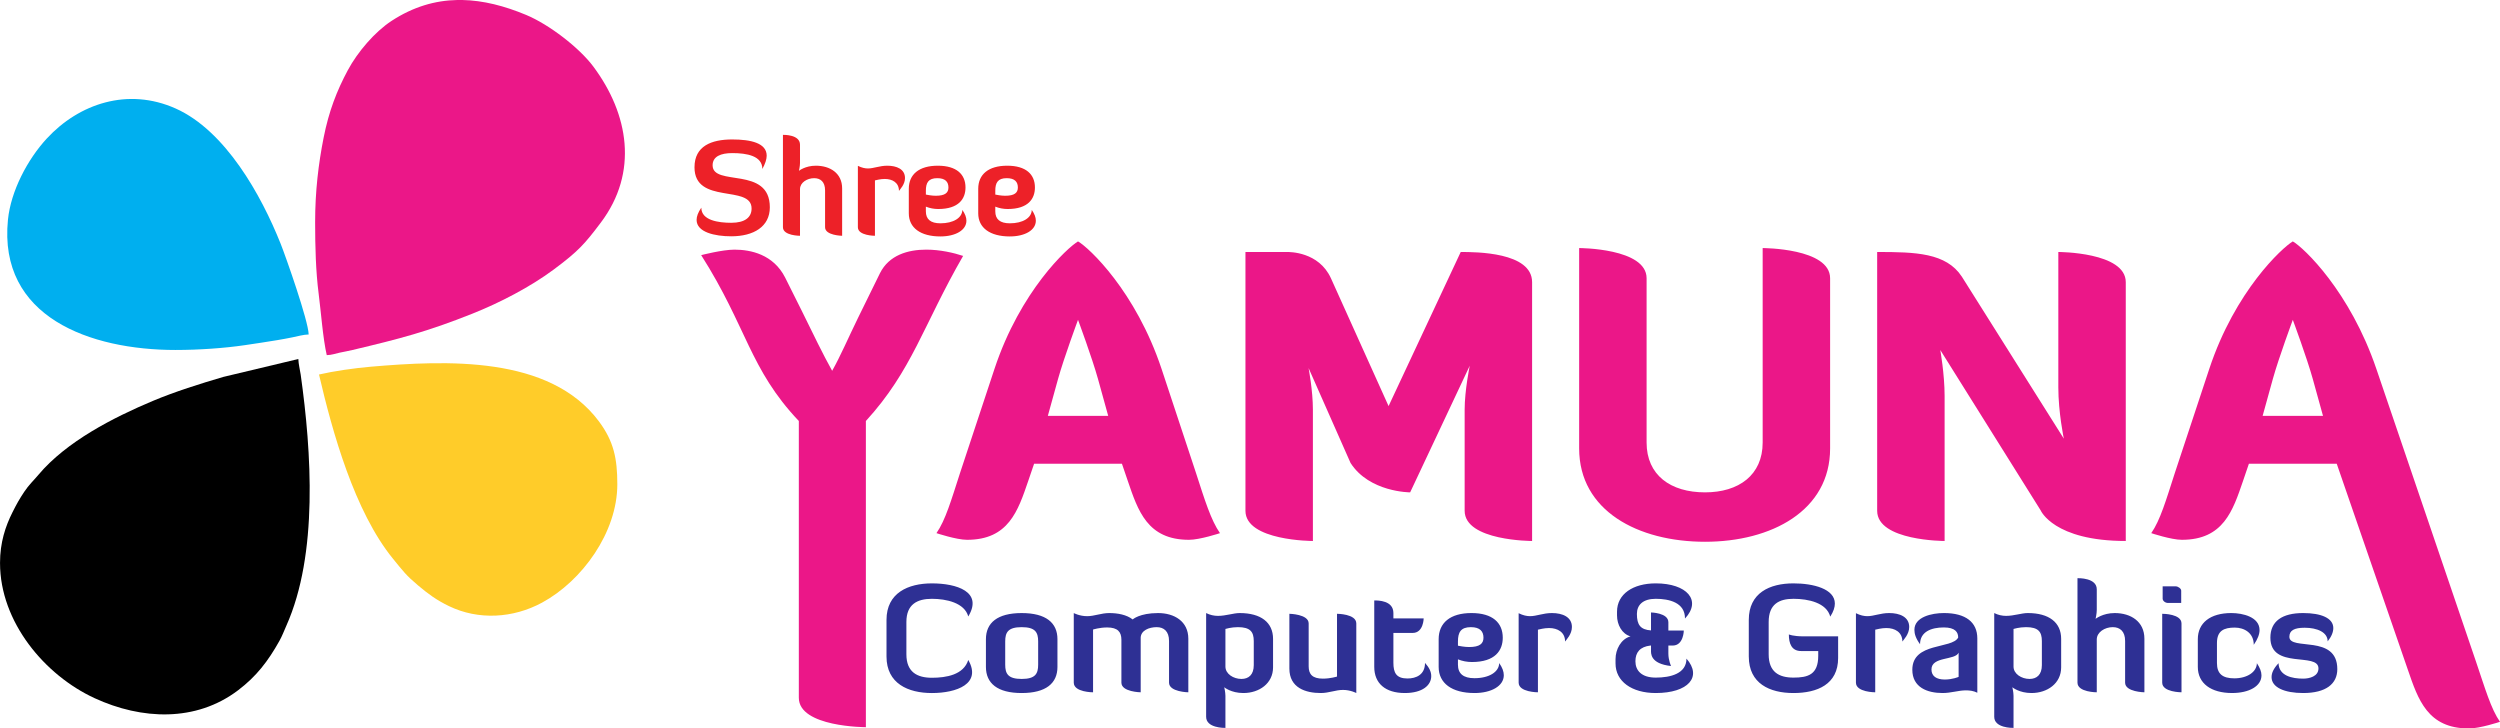 <?xml version="1.0" encoding="UTF-8"?>
<!DOCTYPE svg PUBLIC "-//W3C//DTD SVG 1.1//EN" "http://www.w3.org/Graphics/SVG/1.1/DTD/svg11.dtd">
<!-- Creator: CorelDRAW 2021 (64-Bit) -->
<svg xmlns="http://www.w3.org/2000/svg" xml:space="preserve" width="78.678mm" height="22.926mm" version="1.1" style="shape-rendering:geometricPrecision; text-rendering:geometricPrecision; image-rendering:optimizeQuality; fill-rule:evenodd; clip-rule:evenodd"
viewBox="0 0 7854.48 2288.77"
 xmlns:xlink="http://www.w3.org/1999/xlink"
 xmlns:xodm="http://www.corel.com/coreldraw/odm/2003">
 <defs>
  <style type="text/css">
   <![CDATA[
    .fil4 {fill:black}
    .fil6 {fill:#00AFEF}
    .fil3 {fill:#EB1788}
    .fil5 {fill:#FFCC29}
    .fil1 {fill:#2E3094;fill-rule:nonzero}
    .fil2 {fill:#EB1788;fill-rule:nonzero}
    .fil0 {fill:#ED2128;fill-rule:nonzero}
   ]]>
  </style>
 </defs>
 <g id="Layer_x0020_1">
  <g id="_1730185341488">
   <path class="fil0" d="M2181.91 525.56c0,118.75 179.37,53.19 179.37,129.47 0,28.04 -21.03,44.94 -63.91,44.94 -39.99,0 -94.01,-7.42 -94.01,-47.42 -10.31,14.84 -14.84,27.63 -14.84,38.35 0,38.76 57.31,51.54 108.86,51.54 70.09,0 121.23,-30.1 121.23,-91.13 0,-130.71 -179.78,-63.91 -179.78,-131.95 0,-28.03 25.98,-38.35 61.85,-38.35 45.77,0 94.43,8.67 94.43,49.9 9.06,-16.49 13.61,-30.52 13.61,-41.65 0,-39.58 -49.07,-51.12 -108.45,-51.12 -65.15,0 -118.34,20.62 -118.34,87.41zm331.52 68.44c0,-20.21 22.26,-34.22 44.52,-34.22 19.8,0 34.22,11.55 34.22,38.35l0 115.86c0,25.99 53.61,26.8 53.61,26.8l0 -148.85c0,-48.25 -38.35,-71.34 -82.47,-71.34 -33.39,0 -53.19,16.08 -53.19,16.08 0,0 3.3,-14.43 3.3,-24.74l0 -57.31c0,-32.17 -50.72,-30.93 -53.61,-30.93l0 290.28c0,26.8 53.61,26.8 53.61,26.8l0 -146.79zm235.44 146.79l0 -174.01c4.53,-0.82 16.9,-4.53 30.92,-4.53 23.92,0 44.53,11.54 44.53,37.52 3.29,-4.94 18.97,-20.2 18.97,-40.4 0,-28.04 -26.39,-38.76 -55.67,-38.76 -24.33,0 -42.47,8.67 -60.61,8.67 -9.07,0 -19.39,-2.07 -31.76,-8.25l0 192.96c0,26.8 53.61,26.8 53.61,26.8zm159.99 -141.43c0,-25.15 7.83,-39.58 35.87,-39.58 25.57,0 35.05,11.96 35.05,29.28 0,16.49 -10.31,25.98 -40,25.98 -12.37,0 -26.79,-2.89 -30.92,-3.71l0 -11.96zm45.76 143.5c47.42,0 81.64,-19.8 81.64,-49.49 0,-10.3 -4.12,-21.43 -12.78,-33.81 -0.42,24.75 -28.04,42.06 -68.86,42.06 -30.93,0 -45.76,-12.78 -45.76,-37.52l0 -14.84c12.37,4.94 25.56,7.42 38.75,7.42 65.15,0 85.77,-32.57 85.77,-67.62 0,-41.24 -28.04,-68.45 -87,-68.45 -58.96,0 -91.13,27.21 -91.13,72.58l0 77.1c0,45.36 36.7,72.58 99.37,72.58l0 0zm172.36 -143.5c0,-25.15 7.83,-39.58 35.87,-39.58 25.57,0 35.05,11.96 35.05,29.28 0,16.49 -10.31,25.98 -40,25.98 -12.37,0 -26.79,-2.89 -30.92,-3.71l0 -11.96zm45.76 143.5c47.42,0 81.64,-19.8 81.64,-49.49 0,-10.3 -4.12,-21.43 -12.78,-33.81 -0.42,24.75 -28.04,42.06 -68.86,42.06 -30.93,0 -45.76,-12.78 -45.76,-37.52l0 -14.84c12.37,4.94 25.56,7.42 38.75,7.42 65.15,0 85.77,-32.57 85.77,-67.62 0,-41.24 -28.04,-68.45 -87,-68.45 -58.96,0 -91.13,27.21 -91.13,72.58l0 77.1c0,45.36 36.7,72.58 99.37,72.58l0 0z"/>
   <path class="fil1" d="M2927.86 1881.39c45.22,0 102.57,12.59 114.22,55.49 47.09,-77.86 -36.83,-103.97 -114.22,-103.97 -74.6,0 -142.67,29.84 -142.67,114.7l0 115.16c0,84.86 68.06,114.69 142.67,114.69 77.39,0 157.11,-28.9 114.22,-103.96 -14.45,46.62 -68.99,55.95 -114.22,55.95 -46.16,0 -80.19,-17.71 -80.19,-73.67l0 -101.63c0,-55.49 34.03,-72.74 80.19,-72.74zm394.42 126.82c0,-51.28 -35.9,-82.05 -112.36,-82.05 -76.46,0 -112.36,30.77 -112.36,82.05l0 87.18c0,51.28 35.9,82.05 112.36,82.05 76.46,0 112.36,-30.77 112.36,-82.05l0 -87.18zm-60.61 80.19c0,28.43 -8.87,44.75 -51.75,44.75 -42.9,0 -51.75,-16.32 -51.75,-44.75l0 -73.21c0,-28.43 8.86,-44.75 51.75,-44.75 42.89,0 51.75,16.32 51.75,44.75l0 73.21zm261.55 56.4c0,29.38 60.61,30.31 60.61,30.31l0 -172.04c0.94,-21.91 25.65,-32.63 50.35,-32.63 22.38,0 38.69,13.06 38.69,43.36l0 131.01c0,29.38 60.61,30.31 60.61,30.31l0 -168.31c0,-54.55 -43.83,-80.65 -95.11,-80.65 -58.27,0 -79.73,20.05 -79.73,20.05 -19.11,-14.92 -47.08,-20.05 -73.66,-20.05 -25.18,0 -46.63,9.78 -69.47,9.78 -23.78,0 -41.96,-9.78 -41.96,-9.78l0 218.65c0,30.31 60.61,30.31 60.61,30.31l0 -197.22c0,0 20.52,-6.52 44.3,-6.52 33.1,0 44.75,13.99 44.75,38.69l0 134.73zm326.82 41.5c0,-11.66 -3.72,-27.04 -3.72,-27.04 0,0 21.44,18.18 60.14,18.18 49.89,0 93.24,-30.3 93.24,-80.65l0 -89.51c0,-51.75 -38.23,-81.12 -104.9,-81.12 -19.58,0 -43.36,8.86 -68.06,8.86 -12.59,0 -25.18,-2.8 -37.3,-8.86l0 325.89c0,35.43 56.41,34.96 60.61,34.96l0 -100.7zm0 -210.26c0,0 18.19,-5.6 39.16,-5.6 38.69,0 49.89,14.46 49.89,43.83l0 75.53c0,30.3 -16.31,43.36 -38.69,43.36 -25.18,0 -50.35,-15.85 -50.35,-38.69l0 -118.42zm261.55 -17.25c0,-29.38 -60.61,-30.31 -60.61,-30.31l0 172.04c0,60.61 50.81,76.92 98.84,76.92 25.18,0 46.62,-9.78 69.46,-9.78 23.78,0 41.96,9.78 41.96,9.78l0 -218.65c0,-30.31 -60.61,-30.31 -60.61,-30.31l0 197.22c0,0 -20.52,6.52 -44.3,6.52 -33.09,0 -44.75,-13.99 -44.75,-38.69l0 -134.73zm206.07 136.6c0,51.75 34.96,82.05 96.04,82.05 55.95,0 82.99,-24.71 82.99,-53.15 0,-14.45 -7,-27.5 -19.58,-41.49 0,37.3 -27.98,48.96 -55.02,48.96 -35.43,0 -44.3,-18.19 -44.3,-49.43l0 -93.7 60.61 0c34.03,0 34.5,-45.69 34.5,-45.69l-95.11 0 0 -16.78c0,-39.63 -48.02,-39.63 -60.14,-39.63l0 208.87zm262.95 -80.19c0,-28.43 8.86,-44.75 40.56,-44.75 28.91,0 39.63,13.52 39.63,33.1 0,18.65 -11.66,29.37 -45.22,29.37 -13.99,0 -30.31,-3.26 -34.97,-4.19l0 -13.53zm51.75 162.25c53.62,0 92.31,-22.37 92.31,-55.95 0,-11.65 -4.66,-24.24 -14.46,-38.23 -0.47,27.97 -31.71,47.55 -77.86,47.55 -34.97,0 -51.75,-14.45 -51.75,-42.42l0 -16.79c13.99,5.6 28.91,8.4 43.83,8.4 73.67,0 96.98,-36.83 96.98,-76.46 0,-46.62 -31.71,-77.39 -98.37,-77.39 -66.67,0 -103.04,30.77 -103.04,82.05l0 87.18c0,51.28 41.49,82.05 112.36,82.05l0 0zm199.54 -2.33l0 -196.75c5.13,-0.93 19.12,-5.13 34.97,-5.13 27.03,0 50.34,13.06 50.34,42.43 3.73,-5.59 21.45,-22.84 21.45,-45.69 0,-31.7 -29.84,-43.82 -62.94,-43.82 -27.5,0 -48.02,9.78 -68.53,9.78 -10.25,0 -21.91,-2.33 -35.9,-9.32l0 218.19c0,30.31 60.61,30.31 60.61,30.31zm355.26 -146.86l0 13.99c0,9.79 -3.73,42.9 62.94,50.35 0,0 -8.4,-18.19 -8.4,-39.16l0 -25.18 13.52 0c34.5,0 34.97,-47.09 34.97,-47.09l-48.49 0 0 -26.11c0,-29.84 -54.55,-30.77 -54.55,-30.77l0 56.41c-32.63,-2.34 -44.3,-16.79 -44.3,-51.75 0,-28.44 19.12,-47.56 59.22,-47.56 41.96,0 92.3,11.66 91.84,62.02 53.61,-57.35 5.59,-110.5 -91.84,-110.5 -70.87,0 -121.68,33.1 -121.68,89.05l0 11.66c0,28.9 15.38,58.27 42.42,65.74 -30.3,8.39 -47.08,41.49 -47.08,71.33l0 13.99c0,55.95 50.81,92.77 126.35,92.77 102.1,0 146.85,-50.81 96.51,-108.16 0,47.09 -49.89,59.68 -96.51,59.68 -44.76,0 -63.88,-22.38 -63.88,-51.29 0,-27.97 14.46,-45.68 47.09,-49.42l1.87 0zm307.24 34.5c0,84.86 65.74,114.69 140.33,114.69 74.59,0 140.33,-27.03 140.33,-110.02l0 -68.06 -108.17 0c-34.03,0 -46.62,-6.06 -46.62,-6.06 0,28.43 8.4,52.21 38.7,52.21l53.61 0 0 14.91c0,59.21 -32.17,68.54 -77.86,68.54 -45.69,0 -77.86,-17.72 -77.86,-73.21l0 -101.63c0,-55.49 32.17,-72.74 77.86,-72.74 47.09,0 103.96,12.59 115.62,55.95 10.25,-15.84 14.46,-29.37 14.46,-41.02 0,-46.16 -67.61,-63.41 -130.08,-63.41 -74.59,0 -140.33,29.84 -140.33,114.7l0 115.16zm397.22 112.36l0 -196.75c5.13,-0.93 19.12,-5.13 34.97,-5.13 27.03,0 50.34,13.06 50.34,42.43 3.73,-5.59 21.45,-22.84 21.45,-45.69 0,-31.7 -29.84,-43.82 -62.94,-43.82 -27.5,0 -48.02,9.78 -68.53,9.78 -10.25,0 -21.91,-2.33 -35.9,-9.32l0 218.19c0,30.31 60.61,30.31 60.61,30.31zm262.02 -48.49c0,0 -18.65,8.4 -43.36,8.4 -26.58,0 -41.96,-10.73 -41.96,-31.71 0,-41.49 74.59,-27.97 85.32,-52.68l0 75.99zm-145.46 -22.38c0,55.49 47.09,73.2 95.11,73.2 26.58,0 49.89,-8.39 73.21,-8.39 11.65,0 23.77,1.4 35.89,7.46l0 -170.64c0,-50.81 -36.36,-79.72 -104.89,-79.72 -38.24,0 -92.78,12.12 -92.78,52.68 0,12.59 4.2,27.03 17.72,45.22 0,-39.16 35.43,-52.68 74.59,-52.68 35.9,0 45.22,14.91 45.22,31.7 -19.12,36.84 -144.07,13.99 -144.07,101.17zm317.96 82.06c0,-11.66 -3.72,-27.04 -3.72,-27.04 0,0 21.44,18.18 60.14,18.18 49.89,0 93.24,-30.3 93.24,-80.65l0 -89.51c0,-51.75 -38.23,-81.12 -104.9,-81.12 -19.58,0 -43.36,8.86 -68.06,8.86 -12.59,0 -25.18,-2.8 -37.3,-8.86l0 325.89c0,35.43 56.41,34.96 60.61,34.96l0 -100.7zm0 -210.26c0,0 18.19,-5.6 39.16,-5.6 38.69,0 49.89,14.46 49.89,43.83l0 75.53c0,30.3 -16.31,43.36 -38.69,43.36 -25.18,0 -50.35,-15.85 -50.35,-38.69l0 -118.42zm261.55 33.09c0,-22.84 25.18,-38.69 50.35,-38.69 22.38,0 38.69,13.06 38.69,43.36l0 131.01c0,29.38 60.61,30.31 60.61,30.31l0 -168.31c0,-54.55 -43.36,-80.65 -93.24,-80.65 -37.77,0 -60.14,18.18 -60.14,18.18 0,0 3.72,-16.32 3.72,-27.97l0 -64.81c0,-36.36 -57.34,-34.96 -60.61,-34.96l0 328.22c0,30.31 60.61,30.31 60.61,30.31l0 -165.98zm205.6 135.67c0,30.31 60.61,30.31 60.61,30.31l0 -216.32c0,-29.84 -56.87,-30.31 -60.61,-30.31l0 216.32zm1.4 -263.87c0,6.52 7.46,13.52 17.25,13.52l41.03 0 0 -38.69c0,-6.53 -9.79,-13.53 -17.25,-13.53l-41.03 0 0 38.7zm296.05 202.81c-0.47,27.5 -30.31,47.55 -70.87,47.55 -37.3,0 -54.55,-14.46 -54.55,-48.02l0 -62.94c0,-39.16 22.38,-48.49 55.96,-48.49 29.37,0 59.67,16.32 59.67,54.09 12.59,-18.19 18.19,-33.57 18.19,-46.16 0,-41.03 -52.22,-53.61 -88.59,-53.61 -66.67,0 -105.36,31.24 -105.36,82.05l0 87.18c0,51.75 41.49,82.05 107.7,82.05 53.15,0 92.31,-21.44 92.31,-55.48 0,-11.19 -4.66,-23.78 -14.46,-38.23zm193.48 16.31c0,25.18 -28.44,32.17 -48.02,32.17 -34.97,0 -76.46,-8.86 -77.39,-48.48 -15.85,16.78 -21.91,30.77 -21.91,43.82 0,32.18 40.56,49.89 99.3,49.89 71.8,0 107.23,-28.9 107.23,-75.05 0,-110.96 -150.59,-56.41 -150.59,-101.64 0,-20.05 15.38,-28.44 48.02,-28.44 39.16,0 72.27,13.99 72.27,42.89 12.59,-15.84 17.71,-29.83 17.71,-41.96 0,-31.24 -38.23,-47.08 -94.64,-47.08 -66.21,0 -103.04,25.64 -103.04,77.39 0,101.17 151.05,44.3 151.05,96.51z"/>
   <path class="fil2" d="M2509.71 2192.33c0,92.39 210.67,92.39 210.67,92.39l0 -962.01c145.37,-158.92 179.87,-300.6 305.52,-518.66 -29.56,-9.86 -72.69,-19.72 -115.79,-19.72 -57.91,0 -117.04,17.25 -145.38,73.92l-68.99 140.45c-29.56,60.37 -55.44,120.74 -81.31,166.32 -28.33,-50.5 -60.37,-117.04 -96.1,-189.73l-51.74 -103.49c-36.96,-72.7 -108.41,-87.47 -158.92,-87.47 -38.2,0 -104.72,17.25 -104.72,17.25 144.15,226.68 151.54,357.28 306.77,521.13l0 869.62zm877.18 -1433.88c-33.26,19.72 -181.1,155.24 -262.42,400.4l-108.42 327.71c-27.1,83.78 -45.58,147.85 -73.92,188.5 0,0 62.82,20.94 96.1,20.94 130.59,0 160.15,-91.17 192.19,-184.81l18.48 -54.2 275.97 0 18.48 54.2c32.03,93.64 61.6,184.81 192.2,184.81 34.49,0 97.33,-20.94 97.33,-20.94 -28.34,-40.65 -48.05,-104.72 -75.15,-188.5l-108.42 -327.71c-81.31,-243.94 -227.91,-380.69 -262.42,-400.4zm0 246.4c0,0 44.35,119.5 62.83,186.04l32.04 115.8 -189.73 0 32.04 -115.8c18.47,-66.54 62.82,-186.04 62.82,-186.04zm1214.76 599.99c0,94.86 211.9,94.86 211.9,94.86l0 -813.12c0,-94.86 -177.41,-94.86 -224.22,-94.86l-226.69 484.17 -181.1 -401.63c-38.2,-83.78 -130.6,-82.54 -138,-82.54l-130.58 0 0 813.12c0,94.86 211.9,94.86 211.9,94.86l0 -412.71c0,-60.37 -13.56,-130.6 -13.56,-130.6l131.83 298.15c59.14,92.39 187.26,92.39 187.26,92.39l187.26 -397.94c0,0 -16.01,77.63 -16.01,138l0 317.85zm1148.22 -730.58c0,-94.87 -211.9,-94.87 -211.9,-94.87l0 611.07c0,102.27 -75.15,156.47 -181.1,156.47 -108.42,0 -183.57,-54.2 -183.57,-156.47l0 -516.2c0,-94.87 -211.9,-94.87 -211.9,-94.87l0 629.56c0,195.89 184.8,293.21 395.47,293.21 208.21,0 393.01,-97.33 393.01,-293.21l0 -534.69zm413.95 -4.93c-49.28,-75.15 -145.37,-77.61 -266.11,-77.61l0 813.12c0,94.86 211.9,94.86 211.9,94.86l0 -455.84c0,-67.76 -13.56,-144.15 -13.56,-144.15l315.4 503.89c0,0 40.66,96.1 267.34,96.1l0 -813.12c0,-94.86 -211.9,-94.86 -211.9,-94.86l0 425.03c0,78.86 17.25,161.39 17.25,161.39l-320.32 -508.81zm1039.8 -110.88c-33.26,19.72 -181.1,155.24 -262.42,400.4l-108.42 327.71c-27.09,83.78 -45.58,147.85 -73.92,188.5 0,0 62.83,20.94 96.1,20.94 130.59,0 160.16,-91.17 192.2,-184.81l18.47 -54.2 275.97 0 223.36 646.96c32.29,93.53 61.6,184.81 192.2,184.81 34.49,0 97.33,-20.94 97.33,-20.94 -28.34,-40.66 -46.79,-105.15 -75.15,-188.5l-313.29 -920.46c-82.85,-243.42 -227.92,-380.69 -262.43,-400.4zm0 246.4c0,0 44.36,119.5 62.83,186.04l32.04 115.8 -189.73 0 32.04 -115.8c18.48,-66.54 62.82,-186.04 62.82,-186.04z"/>
   <path class="fil3" d="M990 697.87c0,76.7 2.09,155.01 11.01,224.32 7.14,55.33 13.53,142.13 25.51,193.59 16.19,-0.37 26.95,-4.93 40.87,-7.83 14.48,-3.01 26.79,-5.2 40.28,-8.41 147.48,-35.01 234.17,-57.3 376.75,-114.19 85.27,-34.02 180.96,-83.36 255.09,-138.48 77.47,-57.6 97.74,-80.65 148.32,-147.87 118.49,-157.51 87.53,-340.57 -23.7,-489.83 -44.22,-59.34 -138.85,-132.15 -211.03,-162.25 -68.22,-28.45 -135.05,-45.67 -200.8,-46.94l-15.73 0c-69.91,1.39 -138.62,21.35 -206.44,65.65 -52.49,34.27 -106.66,97.61 -137.36,154.78 -34.63,64.52 -59.67,129.03 -76.07,212.01 -16.31,82.58 -26.69,168.56 -26.69,265.43z"/>
   <path class="fil4" d="M-0 1769.02c0,185.14 140.49,352.49 297.51,424.7 147.18,67.68 317.65,75.9 450.83,-25.29 57.09,-43.38 93.46,-90.54 129.36,-154.66 9.02,-16.12 13.87,-29.9 21.65,-47.33 100.72,-225.31 79.32,-546.92 45.34,-789.14 -1.98,-14.13 -7.09,-33.88 -7.44,-49.36l-235.82 56.31c-72.15,21.21 -152.55,46.5 -220.95,75.23 -124.02,52.09 -271.63,127.34 -359.96,232.42 -16.18,19.25 -29.68,31.1 -44.31,53.08 -15.74,23.67 -23.54,37.65 -37.01,64.43 -22.36,44.47 -39.21,95.15 -39.21,159.59z"/>
   <path class="fil5" d="M1002.18 1176.64c42.23,181.26 111.48,430.32 232.53,578.95 31.62,38.81 41.12,52.11 78.63,83.66 31.83,26.75 57.48,45.86 97.22,65.08 92.66,44.85 201.62,38.19 292.23,-10.85 125.97,-68.16 236.65,-220.64 236.65,-371.96 0,-80.64 -11.07,-134.92 -57.89,-197.72 -154.76,-207.53 -480.49,-191.87 -717.18,-171.62 -50.33,4.3 -116.69,13.86 -162.18,24.46z"/>
   <path class="fil6" d="M551.8 1099.55c73.51,0 153.5,-5.72 216.3,-14.96 36.85,-5.44 65.94,-9.79 101.92,-15.75 18.51,-3.06 33.59,-5.95 47.96,-8.85 16.92,-3.39 35.15,-8.76 51.73,-9.12 -0.97,-43.47 -72.17,-245.27 -88.09,-285.19 -61.16,-153.35 -173.81,-355.19 -329.86,-424.81 -150.24,-67.04 -303.51,-15.24 -404.74,94.24 -60.49,65.43 -113.06,164.98 -122.12,255.2 -30.78,306.03 258.06,409.25 526.9,409.25z"/>
  </g>
 </g>
</svg>

